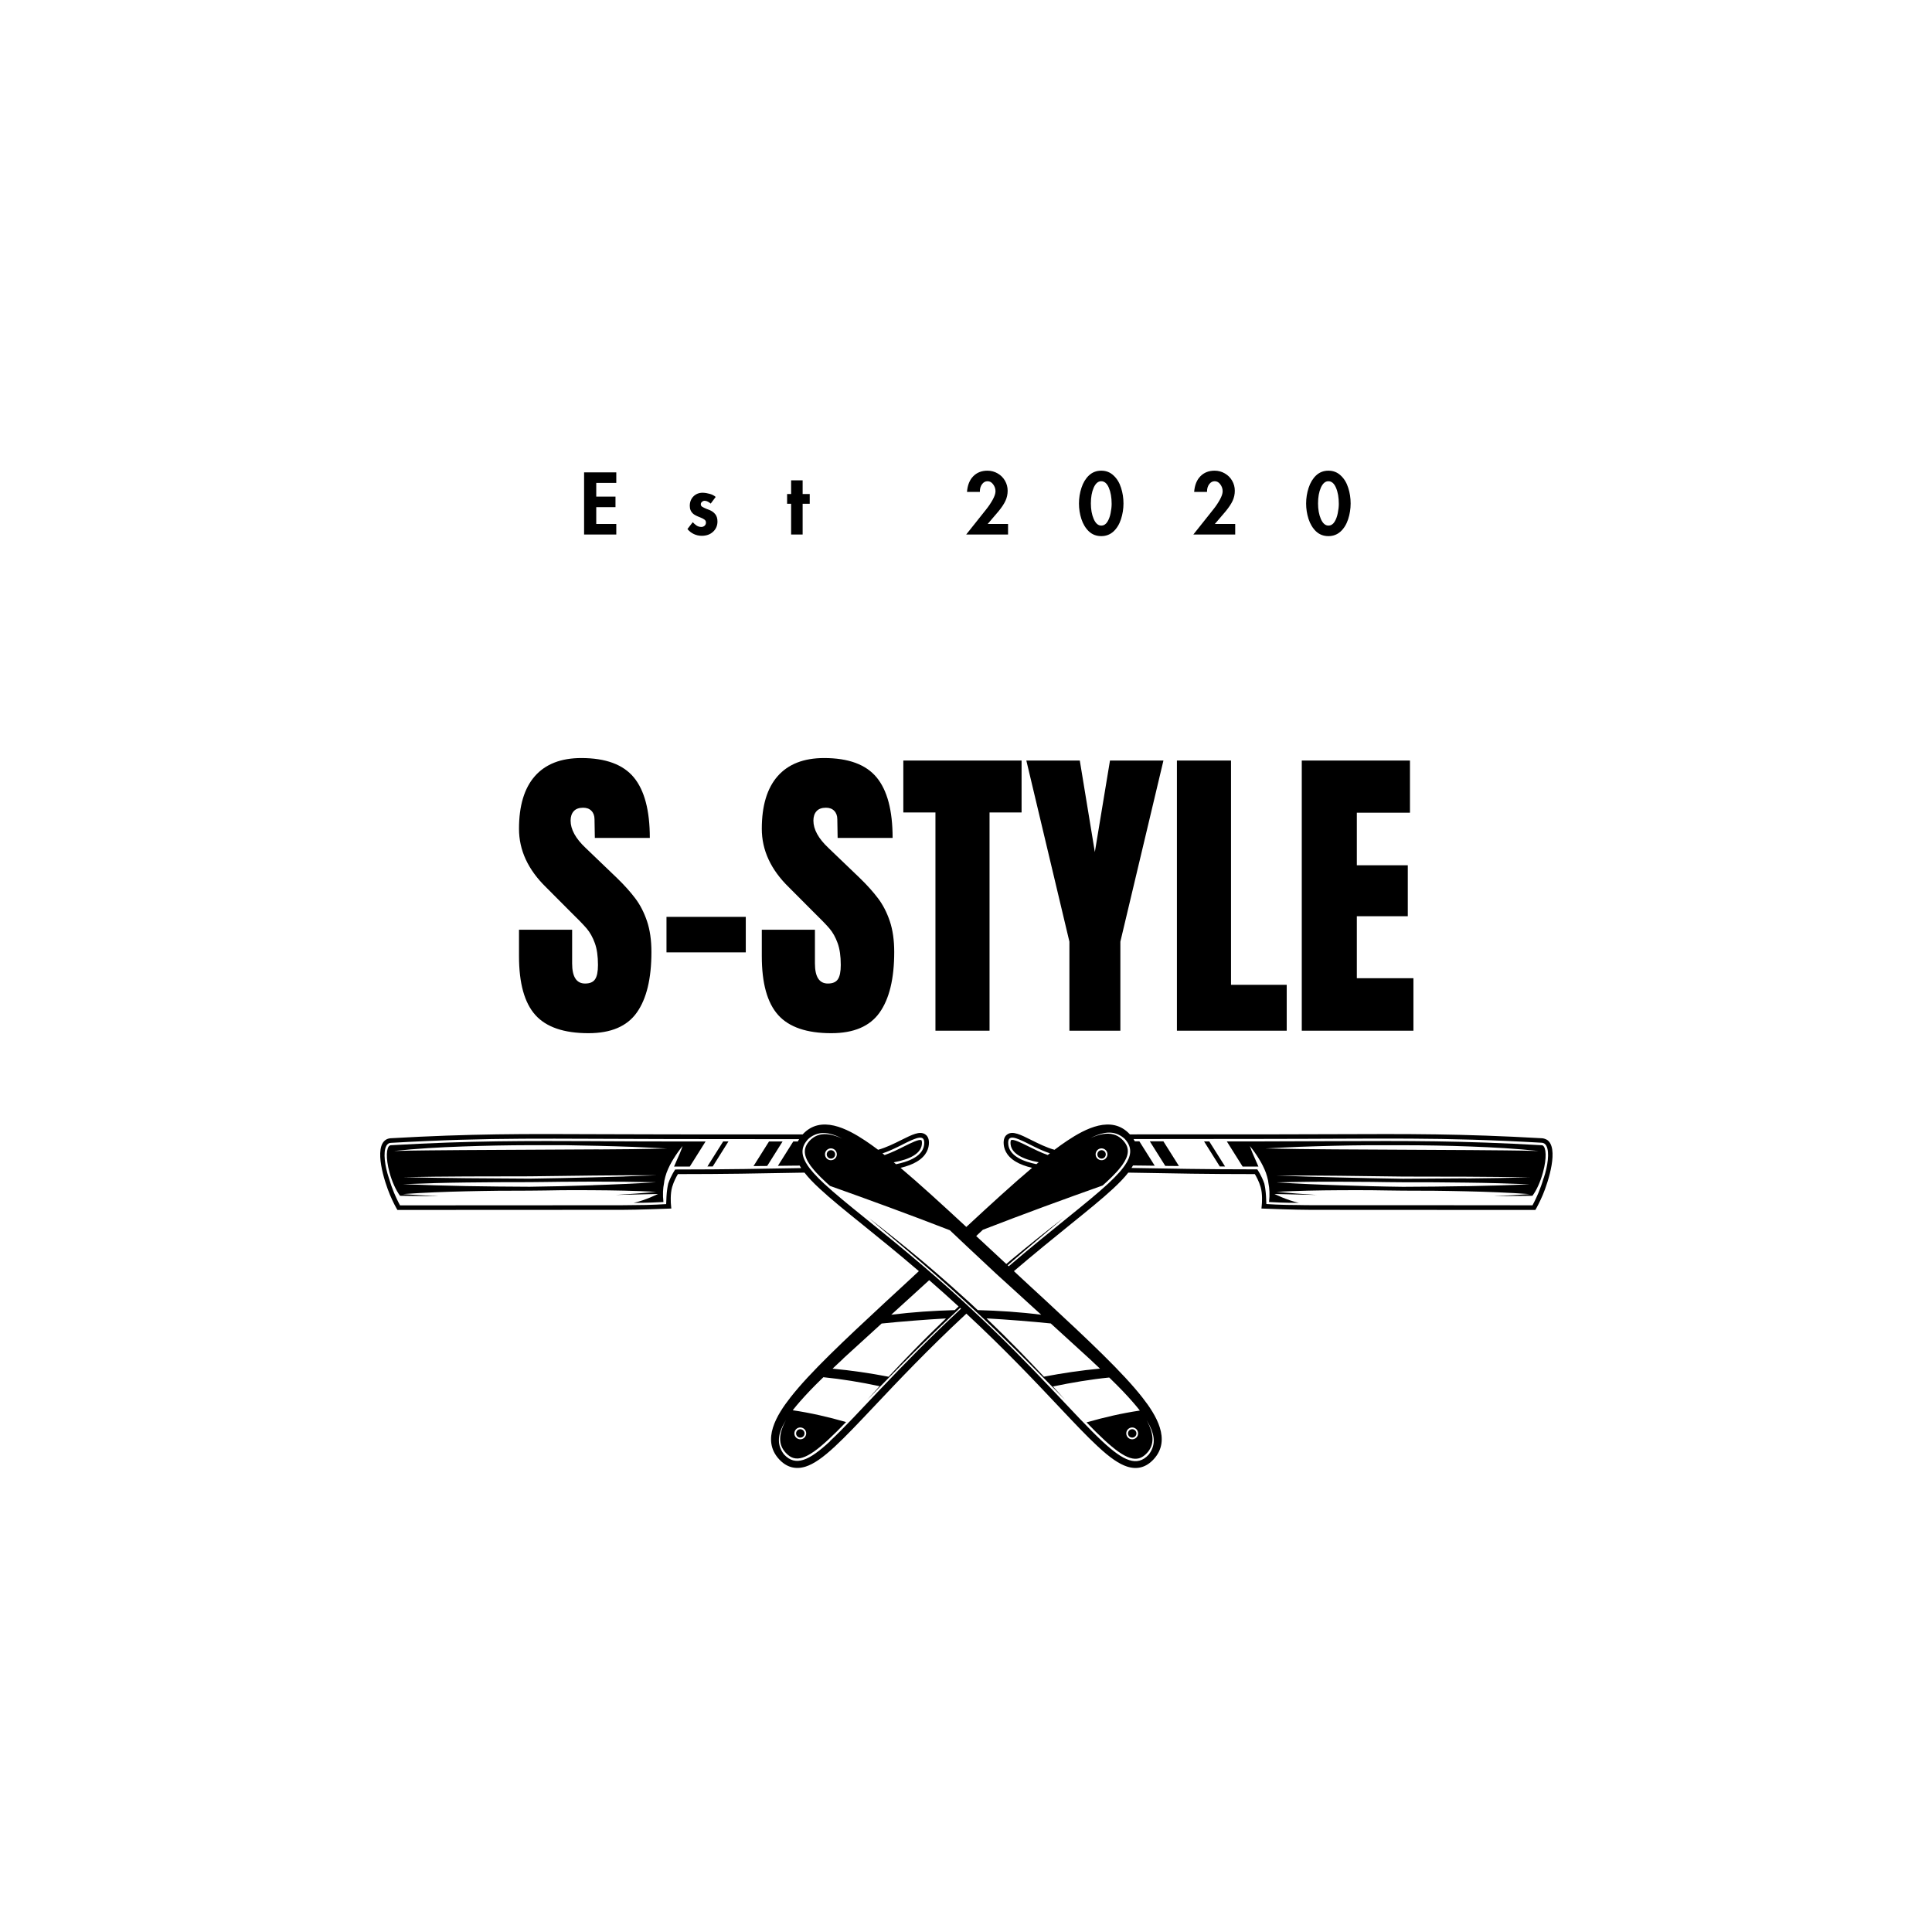 <svg xmlns="http://www.w3.org/2000/svg" xmlns:xlink="http://www.w3.org/1999/xlink" width="500" zoomAndPan="magnify" viewBox="0 0 375 375" height="500" preserveAspectRatio="xMidYMid meet" version="1.0"><defs><g/></defs><rect x="-37.5" width="450" fill="#ffffff" y="-37.5" height="450" fill-opacity="1"/><rect x="-37.5" width="450" fill="#ffffff" y="-37.5" height="450" fill-opacity="1"/><path fill="#000000" d="M 300.168 221.195 C 299.906 221.043 299.613 220.961 299.309 220.934 C 283.621 220.043 273.633 220.09 258.512 220.148 C 254.492 220.16 249.949 220.184 244.848 220.184 L 220.785 220.184 C 220.785 220.184 219.328 220.195 219.328 220.195 C 219.316 220.184 219.305 220.16 219.277 220.148 C 215.77 216.371 210.668 219.066 207.137 221.418 C 206.359 221.938 205.535 222.523 204.676 223.172 C 203.145 222.758 201.555 221.961 200.199 221.289 C 198.043 220.207 196.609 219.5 195.57 220.148 C 195.219 220.359 194.805 220.816 194.805 221.781 C 194.805 222.828 195.219 224.324 197.16 225.477 C 197.984 225.973 199.047 226.371 200.328 226.676 C 196.609 229.809 192.344 233.715 187.562 238.148 C 182.781 233.715 178.516 229.82 174.797 226.676 C 176.078 226.371 177.141 225.973 177.953 225.477 C 179.895 224.324 180.309 222.828 180.309 221.781 C 180.309 220.816 179.883 220.359 179.543 220.148 C 178.492 219.5 177.07 220.219 174.914 221.289 C 173.559 221.973 171.957 222.758 170.438 223.172 C 169.578 222.523 168.754 221.938 167.977 221.418 C 164.441 219.066 159.344 216.371 155.832 220.148 C 155.82 220.16 155.809 220.184 155.785 220.195 L 154.328 220.195 C 154.328 220.195 130.266 220.184 130.266 220.184 C 125.176 220.184 120.617 220.16 116.602 220.148 C 101.48 220.078 91.492 220.043 75.805 220.934 C 75.488 220.961 75.207 221.043 74.945 221.195 C 72.449 222.676 74.641 229.43 75.688 231.914 C 76.324 233.418 76.855 234.359 76.879 234.395 L 77.137 234.855 L 77.668 234.855 C 77.996 234.855 110.984 234.82 120.645 234.832 C 123.738 234.832 129.301 234.609 129.359 234.609 L 130.301 234.574 L 130.219 233.645 C 130.219 233.645 130.066 231.75 130.465 230.395 C 130.793 229.289 131.289 228.371 131.582 227.891 C 140.547 227.891 147.707 227.762 154.043 227.641 C 154.762 227.629 155.457 227.617 156.152 227.605 C 156.871 228.535 157.848 229.57 159.133 230.75 C 161.262 232.727 164.02 234.961 167.527 237.785 C 170.695 240.336 174.312 243.27 178.352 246.727 C 177.398 247.609 176.457 248.48 175.551 249.328 C 174.324 250.457 173.148 251.551 171.992 252.609 C 163.773 260.234 157.176 266.434 153.418 271.246 C 150.805 274.59 147.73 279.473 151.23 283.25 C 152.676 284.812 154.422 285.285 156.387 284.66 C 157.941 284.156 159.684 282.965 162.039 280.777 C 164.172 278.801 166.609 276.223 169.695 272.953 C 174.324 268.047 180.059 261.965 187.574 254.977 C 195.09 261.965 200.824 268.047 205.453 272.953 C 208.539 276.223 210.977 278.812 213.109 280.777 C 215.465 282.965 217.207 284.156 218.762 284.66 C 220.727 285.297 222.461 284.824 223.918 283.25 C 227.418 279.473 224.355 274.59 221.73 271.246 C 217.973 266.445 211.375 260.234 203.156 252.609 C 202.012 251.551 200.824 250.457 199.598 249.328 C 198.68 248.48 197.75 247.621 196.797 246.727 C 200.836 243.281 204.453 240.352 207.621 237.785 C 211.117 234.961 213.887 232.727 216.016 230.75 C 217.301 229.559 218.277 228.535 218.996 227.605 C 219.68 227.617 220.387 227.629 221.105 227.641 C 227.441 227.762 234.602 227.891 243.562 227.891 C 243.859 228.383 244.367 229.301 244.684 230.395 C 245.094 231.75 244.93 233.633 244.93 233.645 L 244.848 234.574 L 245.789 234.609 C 245.789 234.609 251.41 234.832 254.504 234.832 C 264.164 234.832 297.152 234.855 297.48 234.855 L 298.012 234.855 L 298.27 234.395 C 298.27 234.395 298.824 233.406 299.461 231.914 C 300.508 229.43 302.699 222.676 300.203 221.195 Z M 199.516 225.547 C 198.773 225.312 198.137 225.043 197.609 224.723 C 196.348 223.973 195.688 223.008 195.688 221.793 C 195.688 221.594 195.711 221.43 195.758 221.289 C 195.805 221.16 195.867 221.055 195.961 220.973 C 196.312 220.664 196.984 220.816 197.855 221.184 C 198.078 221.277 198.305 221.383 198.551 221.488 C 198.668 221.547 198.797 221.605 198.926 221.664 C 199.188 221.781 199.445 221.926 199.715 222.055 C 199.859 222.125 199.988 222.195 200.129 222.266 C 200.695 222.547 201.281 222.84 201.895 223.113 C 202.047 223.184 202.203 223.242 202.355 223.312 C 202.824 223.512 203.309 223.699 203.793 223.855 C 203.652 223.961 203.508 224.078 203.367 224.184 C 202.035 223.723 200.73 223.066 199.586 222.5 C 198.293 221.852 196.668 221.043 196.266 221.301 C 196.184 221.348 196.137 221.535 196.137 221.793 C 196.137 222.828 196.691 223.664 197.832 224.336 C 198.75 224.879 200.012 225.301 201.613 225.594 C 201.473 225.711 201.32 225.844 201.164 225.961 C 200.566 225.844 200.012 225.699 199.504 225.535 Z M 172.734 223.312 C 172.887 223.242 173.039 223.184 173.195 223.113 C 173.805 222.84 174.395 222.547 174.961 222.266 C 175.102 222.195 175.242 222.125 175.371 222.055 C 175.645 221.926 175.914 221.781 176.16 221.664 C 176.293 221.605 176.41 221.547 176.539 221.488 C 176.785 221.371 177.008 221.266 177.234 221.184 C 178.117 220.816 178.777 220.676 179.129 220.973 C 179.211 221.043 179.281 221.148 179.328 221.289 C 179.379 221.43 179.402 221.594 179.402 221.793 C 179.402 223.008 178.754 223.984 177.492 224.723 C 176.961 225.043 176.328 225.312 175.586 225.547 C 175.078 225.711 174.523 225.844 173.926 225.973 C 173.77 225.844 173.629 225.723 173.477 225.605 C 175.078 225.312 176.34 224.891 177.258 224.348 C 178.398 223.676 178.953 222.84 178.953 221.805 C 178.953 221.547 178.906 221.359 178.824 221.312 C 178.41 221.055 176.797 221.863 175.492 222.512 C 174.348 223.09 173.039 223.734 171.711 224.195 C 171.57 224.09 171.426 223.973 171.285 223.867 C 171.77 223.711 172.25 223.523 172.723 223.324 Z M 131.066 226.984 C 131.066 226.984 130.254 228.125 129.699 229.738 C 129.629 230.066 129.559 230.406 129.512 230.75 C 129.371 231.715 129.336 232.703 129.301 233.715 C 129.301 233.715 126.508 233.914 122.797 233.914 C 122.02 233.926 121.266 233.938 120.617 233.938 C 110.855 233.938 77.645 233.961 77.645 233.961 C 77.645 233.961 77.125 233.031 76.5 231.559 C 76.137 230.691 75.781 229.691 75.488 228.688 C 74.676 226.277 74.355 223.688 74.945 222.5 C 74.969 222.441 75.004 222.383 75.039 222.324 C 75.039 222.312 75.062 222.301 75.062 222.289 C 75.098 222.23 75.145 222.172 75.207 222.125 C 75.207 222.125 75.207 222.125 75.219 222.102 C 75.277 222.043 75.336 221.996 75.395 221.961 C 75.523 221.875 75.676 221.828 75.852 221.828 C 95.699 220.699 106.074 221.066 130.266 221.09 C 140.676 221.09 149.934 221.102 155.105 221.113 C 155.008 221.266 154.926 221.406 154.855 221.559 L 153.973 221.559 C 153.973 221.559 150.992 226.289 150.992 226.289 C 151.961 226.289 152.902 226.266 153.832 226.254 C 154.305 226.254 154.762 226.254 155.211 226.242 C 155.305 226.406 155.398 226.559 155.504 226.723 C 148.898 226.844 140.996 226.996 131.078 226.996 Z M 180.355 248.48 C 182.18 250.07 184.09 251.762 186.066 253.586 C 185.82 253.82 185.559 254.059 185.312 254.293 C 181.238 254.398 177.07 254.68 172.992 255.188 Z M 163.676 263.684 L 171.121 256.895 C 175.195 256.48 179.426 256.152 183.617 255.906 C 181.461 257.965 179.328 260.059 177.258 262.199 C 175.75 263.754 174.242 265.316 172.77 266.906 C 172.676 267.012 172.57 267.117 172.477 267.223 C 168.871 266.527 165.195 265.988 161.594 265.66 C 162.289 265 162.984 264.34 163.688 263.695 Z M 161.098 279.766 C 157.012 283.543 154.41 284.707 152.184 282.309 C 151.559 281.52 151.184 280.566 151.184 279.613 C 151.172 278.648 151.465 277.719 151.887 276.848 C 152.102 276.426 152.336 276 152.582 275.59 C 151.051 278.379 151.051 280.414 152.512 281.988 C 153.488 283.047 154.504 283.332 155.809 282.906 C 157.082 282.496 158.672 281.391 160.793 279.414 C 161.84 278.449 162.973 277.32 164.219 276.023 C 160.805 275.035 157.305 274.234 153.867 273.73 C 154.305 273.164 154.773 272.613 155.246 272.07 C 156.539 270.59 157.918 269.164 159.344 267.777 C 159.496 267.625 159.66 267.469 159.816 267.316 C 163.371 267.672 167.082 268.281 170.73 269.059 C 169.93 269.93 169.141 270.801 168.352 271.672 C 171.391 268.578 174.406 265.469 177.48 262.422 C 180.402 259.527 183.359 256.656 186.371 253.855 C 186.434 253.902 186.48 253.965 186.539 254.012 C 174.066 265.613 166.352 274.859 161.074 279.742 Z M 154.551 277.379 C 155.008 276.941 155.738 276.977 156.176 277.438 C 156.609 277.895 156.574 278.625 156.117 279.059 C 155.656 279.496 154.926 279.461 154.492 279 C 154.055 278.543 154.09 277.812 154.551 277.379 Z M 203.969 256.895 L 211.41 263.684 C 212.117 264.328 212.812 264.988 213.508 265.648 C 209.902 265.977 206.219 266.527 202.625 267.211 C 202.531 267.105 202.426 267 202.332 266.895 C 200.848 265.316 199.352 263.742 197.844 262.188 C 195.758 260.047 193.641 257.965 191.484 255.895 C 195.676 256.141 199.906 256.469 203.98 256.883 Z M 202.098 255.188 C 198.008 254.668 193.852 254.398 189.777 254.293 C 189.527 254.059 189.281 253.82 189.023 253.586 C 188.859 253.434 188.691 253.281 188.527 253.117 C 188.363 252.961 188.199 252.809 188.035 252.668 C 187.973 252.621 187.914 252.562 187.867 252.516 C 187.762 252.422 187.656 252.316 187.539 252.223 C 185.656 250.504 183.746 248.809 181.816 247.137 C 181.133 246.551 180.449 245.961 179.766 245.387 C 179.438 245.102 179.094 244.82 178.766 244.539 C 177.094 243.148 175.418 241.773 173.734 240.422 C 172.039 239.078 170.344 237.727 168.625 236.406 C 171.934 239.207 175.266 241.973 178.551 244.809 C 178.871 245.09 179.188 245.363 179.52 245.645 C 180.203 246.234 180.871 246.82 181.555 247.422 C 183.477 249.105 185.371 250.809 187.246 252.539 C 187.352 252.633 187.457 252.738 187.574 252.844 C 187.633 252.891 187.68 252.949 187.738 253 C 187.914 253.164 188.082 253.316 188.258 253.48 C 188.41 253.621 188.574 253.773 188.727 253.914 C 191.754 256.715 194.699 259.574 197.633 262.48 C 200.707 265.527 203.723 268.648 206.758 271.73 C 205.969 270.859 205.168 269.977 204.379 269.117 C 208.031 268.352 211.742 267.73 215.297 267.375 C 215.453 267.531 215.617 267.684 215.77 267.836 C 217.195 269.223 218.574 270.637 219.867 272.129 C 220.34 272.672 220.809 273.223 221.246 273.789 C 217.809 274.293 214.309 275.105 210.895 276.082 C 212.141 277.379 213.273 278.508 214.32 279.473 C 216.453 281.449 218.031 282.555 219.316 282.965 C 220.609 283.379 221.633 283.098 222.613 282.047 C 224.074 280.473 224.074 278.426 222.543 275.648 C 222.789 276.059 223.023 276.473 223.238 276.906 C 223.648 277.777 223.953 278.707 223.941 279.672 C 223.941 280.625 223.566 281.59 222.941 282.367 C 220.715 284.754 218.102 283.602 214.027 279.824 C 208.762 274.941 201.035 265.695 188.562 254.094 C 188.41 253.953 188.258 253.809 188.105 253.668 C 187.926 253.504 187.75 253.34 187.574 253.176 C 187.516 253.129 187.469 253.07 187.41 253.023 C 187.305 252.914 187.184 252.82 187.078 252.715 C 185.113 250.902 183.203 249.211 181.379 247.621 C 180.684 247.02 180 246.434 179.328 245.855 C 170.781 238.539 164.066 233.562 160.039 229.82 C 159.191 229.043 158.473 228.312 157.871 227.629 C 157.602 227.324 157.363 227.031 157.141 226.746 C 157.023 226.582 156.906 226.43 156.801 226.277 C 155.586 224.5 155.41 223.031 156.434 221.617 C 156.539 221.465 156.672 221.324 156.801 221.172 C 156.801 221.172 156.824 221.148 156.824 221.137 C 157.211 220.77 157.648 220.477 158.117 220.277 C 158.543 220.09 158.988 219.973 159.438 219.934 C 160.391 219.852 161.348 220.078 162.242 220.43 C 162.664 220.594 163.078 220.793 163.488 220.996 C 161.699 220.195 160.227 219.945 159.027 220.266 C 158.426 220.43 157.895 220.723 157.41 221.16 C 157.316 221.242 157.223 221.336 157.141 221.43 C 157.082 221.488 157.035 221.547 156.988 221.605 C 155.883 222.926 155.941 224.336 157.328 226.266 C 157.438 226.418 157.566 226.57 157.695 226.734 C 157.918 227.02 158.176 227.312 158.449 227.617 C 158.977 228.195 159.602 228.82 160.332 229.488 C 160.582 229.715 160.84 229.949 161.098 230.184 C 168.496 232.809 176.562 235.762 184.359 238.785 C 184.781 239.184 185.219 239.598 185.645 239.996 C 186.289 240.609 186.926 241.207 187.574 241.82 C 189.469 243.609 191.379 245.398 193.297 247.176 C 193.391 247.27 193.488 247.352 193.594 247.445 C 193.641 247.492 193.699 247.539 193.746 247.586 L 193.781 247.621 L 194.781 248.527 L 202.145 255.234 Z M 220.598 279 C 220.164 279.461 219.445 279.496 218.973 279.059 C 218.512 278.625 218.477 277.906 218.914 277.438 C 219.352 276.977 220.066 276.941 220.539 277.379 C 221 277.812 221.035 278.531 220.598 279 Z M 162.121 224.832 C 161.688 225.289 160.969 225.324 160.496 224.891 C 160.039 224.453 160.004 223.734 160.438 223.266 C 160.875 222.805 161.594 222.77 162.062 223.207 C 162.523 223.641 162.559 224.359 162.121 224.832 Z M 218.324 226.207 C 218.219 226.359 218.102 226.523 217.984 226.676 C 217.773 226.961 217.523 227.254 217.254 227.559 C 216.652 228.242 215.922 228.973 215.086 229.75 C 211.047 233.488 204.344 238.469 195.793 245.785 C 195.723 245.727 195.664 245.668 195.594 245.598 C 195.914 245.316 196.23 245.043 196.547 244.762 C 199.824 241.926 203.156 239.16 206.477 236.359 C 204.758 237.68 203.062 239.031 201.367 240.375 C 199.68 241.727 197.996 243.102 196.324 244.492 C 195.996 244.773 195.652 245.055 195.324 245.34 C 194.004 244.113 192.734 242.938 191.496 241.785 C 190.812 241.148 190.141 240.527 189.48 239.914 C 189.906 239.516 190.344 239.102 190.766 238.703 C 198.551 235.68 206.629 232.727 214.027 230.102 C 214.285 229.867 214.543 229.629 214.793 229.406 C 215.523 228.738 216.145 228.113 216.676 227.535 C 216.961 227.23 217.207 226.938 217.43 226.652 C 217.559 226.488 217.676 226.336 217.797 226.184 C 219.184 224.254 219.254 222.84 218.137 221.523 C 218.09 221.465 218.031 221.406 217.984 221.348 C 217.891 221.254 217.809 221.16 217.711 221.078 C 217.23 220.641 216.699 220.336 216.098 220.184 C 214.898 219.863 213.438 220.102 211.648 220.91 C 212.059 220.699 212.473 220.512 212.895 220.348 C 213.789 219.996 214.746 219.77 215.699 219.852 C 216.145 219.887 216.594 220.008 217.02 220.195 C 217.488 220.406 217.926 220.699 218.312 221.055 C 218.312 221.055 218.336 221.078 218.336 221.09 C 218.477 221.242 218.598 221.383 218.703 221.535 C 219.727 222.949 219.551 224.43 218.336 226.195 Z M 213.023 223.207 C 213.484 222.77 214.215 222.805 214.652 223.266 C 215.086 223.723 215.051 224.453 214.59 224.891 C 214.133 225.324 213.402 225.289 212.965 224.832 C 212.531 224.371 212.566 223.641 213.023 223.207 Z M 299.613 228.676 C 299.32 229.691 298.965 230.68 298.602 231.547 C 297.977 233.02 297.457 233.949 297.457 233.949 C 297.457 233.949 264.246 233.914 254.48 233.926 C 253.836 233.926 253.094 233.926 252.305 233.902 C 248.594 233.902 245.801 233.703 245.801 233.703 C 245.766 232.68 245.73 231.691 245.59 230.738 C 245.543 230.395 245.473 230.055 245.402 229.727 C 244.848 228.113 244.035 226.973 244.035 226.973 C 234.117 226.973 226.215 226.82 219.621 226.699 C 219.727 226.535 219.82 226.371 219.914 226.219 C 220.375 226.219 220.82 226.219 221.293 226.23 C 222.223 226.23 223.164 226.254 224.133 226.266 L 221.152 221.535 L 220.27 221.535 C 220.199 221.383 220.117 221.242 220.02 221.09 C 225.191 221.09 234.438 221.09 244.848 221.066 C 269.039 221.055 279.414 220.676 299.262 221.805 C 299.438 221.805 299.578 221.863 299.719 221.938 C 299.789 221.973 299.848 222.02 299.906 222.078 C 299.906 222.078 299.906 222.09 299.918 222.102 C 299.965 222.148 300.016 222.207 300.062 222.266 C 300.062 222.277 300.074 222.289 300.086 222.301 C 300.121 222.359 300.145 222.406 300.18 222.477 C 300.77 223.664 300.449 226.254 299.637 228.664 Z M 299.613 228.676 " fill-opacity="1" fill-rule="nonzero"/><path fill="#000000" d="M 233.707 221.547 L 236.758 226.406 C 237.098 226.406 237.441 226.406 237.781 226.406 L 234.719 221.547 L 233.695 221.547 Z M 233.707 221.547 " fill-opacity="1" fill-rule="nonzero"/><path fill="#000000" d="M 299.484 222.359 C 299.414 222.312 299.332 222.289 299.238 222.289 C 283.586 221.395 273.621 221.441 258.523 221.5 C 254.504 221.512 249.949 221.535 244.848 221.547 L 238.125 221.547 C 238.125 221.547 241.195 226.43 241.195 226.43 C 242.199 226.43 243.223 226.43 244.258 226.43 C 244.082 226.031 243.918 225.641 243.742 225.242 C 243.328 224.336 242.93 223.418 242.598 222.441 C 243.246 223.23 243.824 224.055 244.352 224.914 C 244.883 225.77 245.355 226.676 245.719 227.652 C 245.883 228.137 246.027 228.641 246.133 229.148 C 246.156 229.312 246.18 229.488 246.203 229.652 C 246.402 230.629 246.484 231.844 246.32 233.312 C 247.25 233.371 249.43 233.477 252.102 233.477 C 249.676 232.914 247.379 231.75 247.379 231.75 C 247.379 231.75 250.441 231.832 255.59 231.938 C 252.973 231.773 250.359 231.582 247.758 231.336 C 251.867 231.113 255.965 231.043 260.055 231.02 C 262.102 230.996 264.152 231.02 266.188 231.02 C 268.238 231.031 270.277 231.102 272.324 231.102 L 278.461 231.125 C 280.512 231.16 282.559 231.172 284.598 231.23 C 288.695 231.324 292.781 231.477 296.883 231.773 C 294.562 231.949 292.23 232.078 289.898 232.184 C 292.406 232.172 294.926 232.137 297.445 232.102 C 298.234 231.043 298.977 229.441 299.484 227.582 C 300.285 224.676 300.074 222.723 299.473 222.359 Z M 284.609 230.23 C 280.512 230.312 276.41 230.336 272.312 230.359 C 268.215 230.312 264.117 230.195 260.027 230.066 C 255.93 229.938 251.844 229.75 247.758 229.5 C 251.855 229.395 255.953 229.348 260.055 229.371 C 262.102 229.371 264.152 229.395 266.188 229.406 C 268.238 229.43 270.289 229.477 272.324 229.477 C 276.422 229.477 280.512 229.477 284.609 229.547 C 288.707 229.594 292.793 229.703 296.895 229.867 C 292.805 230.055 288.707 230.172 284.609 230.242 Z M 284.609 228.715 L 272.324 228.797 C 268.227 228.738 264.141 228.641 260.043 228.547 L 253.906 228.383 L 247.77 228.172 L 253.918 228.172 C 253.918 228.172 260.055 228.219 260.055 228.219 L 272.336 228.371 L 284.621 228.395 C 288.719 228.418 292.805 228.453 296.906 228.535 C 292.805 228.641 288.719 228.688 284.621 228.738 Z M 285.41 223.23 L 272.16 223.16 L 258.898 223.09 C 254.48 223.066 250.055 223.008 245.637 222.914 C 247.852 222.781 250.055 222.699 252.27 222.594 C 254.48 222.512 256.684 222.453 258.898 222.395 C 261.113 222.336 263.316 222.312 265.531 222.289 L 272.16 222.289 C 276.578 222.289 281.004 222.371 285.422 222.535 C 289.84 222.699 294.266 222.938 298.66 223.406 C 294.242 223.277 289.816 223.277 285.398 223.23 Z M 285.41 223.23 " fill-opacity="1" fill-rule="nonzero"/><path fill="#000000" d="M 223.188 221.547 L 226.18 226.301 C 227.051 226.301 227.938 226.324 228.832 226.324 L 225.816 221.535 L 223.176 221.535 Z M 223.188 221.547 " fill-opacity="1" fill-rule="nonzero"/><path fill="#000000" d="M 214.367 224.664 C 214.699 224.359 214.723 223.84 214.414 223.512 C 214.109 223.184 213.59 223.16 213.262 223.465 C 212.93 223.77 212.906 224.289 213.215 224.617 C 213.52 224.949 214.039 224.973 214.367 224.664 Z M 214.367 224.664 " fill-opacity="1" fill-rule="nonzero"/><path fill="#000000" d="M 155.895 278.824 C 156.223 278.52 156.246 278 155.941 277.672 C 155.633 277.344 155.117 277.32 154.785 277.625 C 154.457 277.93 154.434 278.449 154.738 278.777 C 155.043 279.105 155.562 279.129 155.895 278.824 Z M 155.895 278.824 " fill-opacity="1" fill-rule="nonzero"/><path fill="#000000" d="M 137.32 226.406 C 137.66 226.406 138.004 226.406 138.344 226.406 L 141.395 221.547 L 140.371 221.547 C 140.371 221.547 137.309 226.406 137.309 226.406 Z M 137.32 226.406 " fill-opacity="1" fill-rule="nonzero"/><path fill="#000000" d="M 116.59 221.5 C 101.492 221.441 91.516 221.395 75.875 222.289 C 75.781 222.289 75.699 222.324 75.629 222.359 C 75.016 222.723 74.816 224.664 75.605 227.582 C 76.113 229.441 76.867 231.043 77.645 232.102 C 80.164 232.148 82.684 232.172 85.191 232.184 C 82.859 232.078 80.539 231.949 78.207 231.773 C 82.309 231.477 86.406 231.324 90.492 231.23 C 92.543 231.172 94.578 231.16 96.629 231.125 L 102.766 231.102 C 104.812 231.102 106.852 231.043 108.902 231.02 C 110.949 231.02 113 230.984 115.035 231.02 C 119.137 231.043 123.234 231.113 127.332 231.336 C 124.73 231.594 122.113 231.785 119.5 231.938 C 124.637 231.832 127.711 231.75 127.711 231.75 C 127.711 231.75 125.414 232.926 122.988 233.477 C 125.66 233.477 127.852 233.359 128.77 233.312 C 128.605 231.844 128.688 230.629 128.887 229.652 C 128.91 229.488 128.934 229.312 128.957 229.148 C 129.062 228.641 129.203 228.137 129.371 227.652 C 129.734 226.676 130.195 225.77 130.734 224.914 C 131.266 224.055 131.844 223.23 132.492 222.441 C 132.172 223.406 131.762 224.336 131.348 225.242 C 131.172 225.641 130.996 226.031 130.832 226.43 C 131.867 226.43 132.891 226.43 133.891 226.43 L 136.953 221.559 L 130.23 221.559 C 125.129 221.559 120.582 221.535 116.555 221.512 Z M 115.082 230.055 C 110.984 230.195 106.898 230.301 102.801 230.348 C 98.703 230.324 94.602 230.301 90.504 230.219 C 86.406 230.148 82.309 230.02 78.219 229.844 C 82.32 229.68 86.418 229.57 90.504 229.523 C 94.602 229.465 98.688 229.453 102.789 229.453 C 104.836 229.453 106.887 229.395 108.926 229.383 C 110.973 229.383 113.023 229.348 115.07 229.348 C 119.172 229.336 123.258 229.383 127.355 229.477 C 123.27 229.727 119.172 229.914 115.082 230.043 Z M 121.219 228.359 L 115.082 228.523 C 110.984 228.629 106.898 228.715 102.801 228.773 L 90.516 228.688 C 86.418 228.641 82.332 228.594 78.23 228.488 C 82.332 228.406 86.418 228.371 90.516 228.348 L 102.801 228.324 L 115.082 228.172 L 121.219 228.125 L 127.367 228.125 C 127.367 228.125 121.23 228.348 121.23 228.348 Z M 116.215 223.09 L 102.953 223.16 L 89.703 223.23 C 85.285 223.277 80.871 223.277 76.441 223.406 C 80.848 222.938 85.262 222.688 89.68 222.535 C 94.098 222.371 98.523 222.289 102.941 222.277 L 109.57 222.277 C 111.785 222.324 113.988 222.348 116.203 222.406 C 118.418 222.465 120.617 222.523 122.832 222.605 C 125.047 222.711 127.25 222.793 129.465 222.926 C 125.035 223.031 120.617 223.09 116.203 223.102 Z M 116.215 223.09 " fill-opacity="1" fill-rule="nonzero"/><path fill="#000000" d="M 149.273 221.547 L 146.258 226.336 C 147.164 226.336 148.051 226.324 148.91 226.312 L 151.898 221.559 L 149.262 221.559 Z M 149.273 221.547 " fill-opacity="1" fill-rule="nonzero"/><path fill="#000000" d="M 160.734 224.664 C 161.062 224.973 161.582 224.949 161.887 224.617 C 162.195 224.289 162.172 223.77 161.84 223.465 C 161.512 223.16 160.992 223.184 160.688 223.512 C 160.379 223.84 160.402 224.359 160.734 224.664 Z M 160.734 224.664 " fill-opacity="1" fill-rule="nonzero"/><path fill="#000000" d="M 219.207 278.824 C 219.539 279.129 220.055 279.105 220.363 278.777 C 220.668 278.449 220.645 277.93 220.316 277.625 C 219.984 277.32 219.469 277.344 219.16 277.672 C 218.855 278 218.879 278.52 219.207 278.824 Z M 219.207 278.824 " fill-opacity="1" fill-rule="nonzero"/><g fill="#000000" fill-opacity="1"><g transform="translate(99.457, 200.058)"><g><path d="M 14.766 0.484 C 10.004 0.484 6.566 -0.691 4.453 -3.047 C 2.336 -5.41 1.281 -9.219 1.281 -14.469 L 1.281 -19.594 L 11.594 -19.594 L 11.594 -13.062 C 11.594 -10.457 12.43 -9.156 14.109 -9.156 C 15.035 -9.156 15.68 -9.43 16.047 -9.984 C 16.422 -10.535 16.609 -11.461 16.609 -12.766 C 16.609 -14.473 16.406 -15.883 16 -17 C 15.594 -18.125 15.07 -19.062 14.438 -19.812 C 13.801 -20.562 12.672 -21.727 11.047 -23.312 L 6.531 -27.844 C 3.031 -31.258 1.281 -35.039 1.281 -39.188 C 1.281 -43.664 2.305 -47.07 4.359 -49.406 C 6.422 -51.75 9.426 -52.922 13.375 -52.922 C 18.094 -52.922 21.488 -51.672 23.562 -49.172 C 25.633 -46.672 26.672 -42.754 26.672 -37.422 L 16 -37.422 L 15.938 -41.031 C 15.938 -41.719 15.738 -42.266 15.344 -42.672 C 14.957 -43.078 14.422 -43.281 13.734 -43.281 C 12.922 -43.281 12.312 -43.055 11.906 -42.609 C 11.5 -42.16 11.297 -41.551 11.297 -40.781 C 11.297 -39.07 12.27 -37.301 14.219 -35.469 L 20.328 -29.609 C 21.754 -28.223 22.93 -26.91 23.859 -25.672 C 24.797 -24.43 25.551 -22.961 26.125 -21.266 C 26.695 -19.578 26.984 -17.578 26.984 -15.266 C 26.984 -10.098 26.035 -6.18 24.141 -3.516 C 22.254 -0.848 19.129 0.484 14.766 0.484 Z M 14.766 0.484 "/></g></g></g><g fill="#000000" fill-opacity="1"><g transform="translate(127.599, 200.058)"><g><path d="M 1.766 -15.203 L 1.766 -22.094 L 17.156 -22.094 L 17.156 -15.203 Z M 1.766 -15.203 "/></g></g></g><g fill="#000000" fill-opacity="1"><g transform="translate(146.584, 200.058)"><g><path d="M 14.766 0.484 C 10.004 0.484 6.566 -0.691 4.453 -3.047 C 2.336 -5.41 1.281 -9.219 1.281 -14.469 L 1.281 -19.594 L 11.594 -19.594 L 11.594 -13.062 C 11.594 -10.457 12.43 -9.156 14.109 -9.156 C 15.035 -9.156 15.68 -9.43 16.047 -9.984 C 16.422 -10.535 16.609 -11.461 16.609 -12.766 C 16.609 -14.473 16.406 -15.883 16 -17 C 15.594 -18.125 15.07 -19.062 14.438 -19.812 C 13.801 -20.562 12.672 -21.727 11.047 -23.312 L 6.531 -27.844 C 3.031 -31.258 1.281 -35.039 1.281 -39.188 C 1.281 -43.664 2.305 -47.07 4.359 -49.406 C 6.422 -51.75 9.426 -52.922 13.375 -52.922 C 18.094 -52.922 21.488 -51.672 23.562 -49.172 C 25.633 -46.672 26.672 -42.754 26.672 -37.422 L 16 -37.422 L 15.938 -41.031 C 15.938 -41.719 15.738 -42.266 15.344 -42.672 C 14.957 -43.078 14.422 -43.281 13.734 -43.281 C 12.922 -43.281 12.312 -43.055 11.906 -42.609 C 11.5 -42.16 11.297 -41.551 11.297 -40.781 C 11.297 -39.07 12.27 -37.301 14.219 -35.469 L 20.328 -29.609 C 21.754 -28.223 22.93 -26.91 23.859 -25.672 C 24.797 -24.43 25.551 -22.961 26.125 -21.266 C 26.695 -19.578 26.984 -17.578 26.984 -15.266 C 26.984 -10.098 26.035 -6.18 24.141 -3.516 C 22.254 -0.848 19.129 0.484 14.766 0.484 Z M 14.766 0.484 "/></g></g></g><g fill="#000000" fill-opacity="1"><g transform="translate(174.726, 200.058)"><g><path d="M 6.844 0 L 6.844 -42.359 L 0.609 -42.359 L 0.609 -52.438 L 23.562 -52.438 L 23.562 -42.359 L 17.344 -42.359 L 17.344 0 Z M 6.844 0 "/></g></g></g><g fill="#000000" fill-opacity="1"><g transform="translate(198.9, 200.058)"><g><path d="M 8.672 0 L 8.672 -17.281 L 0.312 -52.438 L 10.688 -52.438 L 13.609 -34.672 L 16.547 -52.438 L 26.922 -52.438 L 18.562 -17.281 L 18.562 0 Z M 8.672 0 "/></g></g></g><g fill="#000000" fill-opacity="1"><g transform="translate(226.126, 200.058)"><g><path d="M 2.312 0 L 2.312 -52.438 L 12.812 -52.438 L 12.812 -8.906 L 23.625 -8.906 L 23.625 0 Z M 2.312 0 "/></g></g></g><g fill="#000000" fill-opacity="1"><g transform="translate(250.361, 200.058)"><g><path d="M 2.312 0 L 2.312 -52.438 L 23.312 -52.438 L 23.312 -42.312 L 13 -42.312 L 13 -32.109 L 22.891 -32.109 L 22.891 -22.219 L 13 -22.219 L 13 -10.188 L 23.984 -10.188 L 23.984 0 Z M 2.312 0 "/></g></g></g><g fill="#000000" fill-opacity="1"><g transform="translate(112.513, 103.749)"><g><path d="M 7.109 -12.062 L 7.109 -10.016 L 3.219 -10.016 L 3.219 -7.359 L 6.953 -7.359 L 6.953 -5.312 L 3.219 -5.312 L 3.219 -2.047 L 7.109 -2.047 L 7.109 0 L 0.859 0 L 0.859 -12.062 Z M 7.109 -12.062 "/></g></g></g><g fill="#000000" fill-opacity="1"><g transform="translate(133.119, 103.749)"><g><path d="M 4.828 -6 C 4.672 -6.145 4.488 -6.27 4.281 -6.375 C 4.082 -6.488 3.867 -6.547 3.641 -6.547 C 3.461 -6.547 3.297 -6.477 3.141 -6.344 C 2.984 -6.219 2.906 -6.062 2.906 -5.875 C 2.906 -5.664 2.992 -5.504 3.172 -5.391 C 3.348 -5.273 3.625 -5.141 4 -4.984 L 4.531 -4.781 C 5.02 -4.594 5.41 -4.316 5.703 -3.953 C 5.992 -3.598 6.141 -3.125 6.141 -2.531 C 6.141 -1.719 5.852 -1.051 5.281 -0.531 C 4.719 -0.008 3.988 0.25 3.094 0.25 C 2.539 0.25 2.023 0.133 1.547 -0.094 C 1.066 -0.32 0.656 -0.645 0.312 -1.062 L 1.344 -2.391 C 1.57 -2.141 1.82 -1.922 2.094 -1.734 C 2.375 -1.555 2.68 -1.469 3.016 -1.469 C 3.254 -1.469 3.461 -1.547 3.641 -1.703 C 3.816 -1.859 3.906 -2.062 3.906 -2.312 C 3.906 -2.562 3.812 -2.754 3.625 -2.891 C 3.438 -3.035 3.156 -3.18 2.781 -3.328 C 2.102 -3.586 1.648 -3.82 1.422 -4.031 C 1.191 -4.238 1.023 -4.469 0.922 -4.719 C 0.816 -4.969 0.766 -5.25 0.766 -5.562 C 0.766 -6.301 1 -6.91 1.469 -7.391 C 1.945 -7.867 2.547 -8.109 3.266 -8.109 C 3.723 -8.098 4.18 -8.023 4.641 -7.891 C 5.098 -7.766 5.484 -7.566 5.797 -7.297 Z M 4.828 -6 "/></g></g></g><g fill="#000000" fill-opacity="1"><g transform="translate(152.478, 103.749)"><g><path d="M 3.312 -10.516 L 3.312 -7.859 L 4.688 -7.859 L 4.688 -5.969 L 3.312 -5.969 L 3.312 0 L 1.078 0 L 1.078 -5.969 L 0.297 -5.969 L 0.297 -7.859 L 1.078 -7.859 L 1.078 -10.516 Z M 3.312 -10.516 "/></g></g></g><g fill="#000000" fill-opacity="1"><g transform="translate(169.661, 103.749)"><g/></g></g><g fill="#000000" fill-opacity="1"><g transform="translate(187.084, 103.749)"><g><path d="M 6.734 -4.516 C 6.703 -4.473 6.457 -4.188 6 -3.656 C 5.551 -3.125 5.094 -2.586 4.625 -2.047 L 8.578 -2.047 L 8.578 0 L 0.453 0 L 4.344 -4.891 C 4.812 -5.473 5.227 -6.094 5.594 -6.75 C 5.957 -7.406 6.141 -7.953 6.141 -8.391 C 6.141 -8.891 5.988 -9.336 5.688 -9.734 C 5.395 -10.141 5.031 -10.344 4.594 -10.344 C 4.164 -10.344 3.812 -10.148 3.531 -9.766 C 3.25 -9.391 3.109 -8.926 3.109 -8.375 L 3.109 -8.266 L 0.609 -8.266 C 0.711 -9.578 1.117 -10.594 1.828 -11.312 C 2.535 -12.031 3.453 -12.391 4.578 -12.391 C 5.297 -12.391 5.957 -12.211 6.562 -11.859 C 7.176 -11.504 7.648 -11.031 7.984 -10.438 C 8.328 -9.844 8.5 -9.195 8.5 -8.5 C 8.5 -7.812 8.359 -7.16 8.078 -6.547 C 7.797 -5.941 7.348 -5.266 6.734 -4.516 Z M 6.734 -4.516 "/></g></g></g><g fill="#000000" fill-opacity="1"><g transform="translate(209.129, 103.749)"><g><path d="M 0.297 -6.016 C 0.297 -7.055 0.457 -8.07 0.781 -9.062 C 1.102 -10.051 1.586 -10.852 2.234 -11.469 C 2.891 -12.082 3.688 -12.391 4.625 -12.391 C 5.562 -12.391 6.359 -12.078 7.016 -11.453 C 7.68 -10.836 8.164 -10.039 8.469 -9.062 C 8.781 -8.094 8.938 -7.082 8.938 -6.031 C 8.938 -4.977 8.773 -3.957 8.453 -2.969 C 8.129 -1.977 7.641 -1.18 6.984 -0.578 C 6.328 0.016 5.539 0.312 4.625 0.312 C 3.676 0.312 2.875 0.004 2.219 -0.609 C 1.57 -1.234 1.086 -2.035 0.766 -3.016 C 0.453 -3.992 0.297 -4.992 0.297 -6.016 Z M 4.609 -10.344 C 4.016 -10.344 3.531 -9.926 3.156 -9.094 C 2.789 -8.258 2.609 -7.238 2.609 -6.031 C 2.609 -4.875 2.789 -3.867 3.156 -3.016 C 3.531 -2.16 4.02 -1.734 4.625 -1.734 C 5.102 -1.734 5.492 -1.969 5.797 -2.438 C 6.098 -2.914 6.312 -3.484 6.438 -4.141 C 6.57 -4.797 6.641 -5.395 6.641 -5.938 C 6.641 -7.195 6.457 -8.242 6.094 -9.078 C 5.738 -9.922 5.242 -10.344 4.609 -10.344 Z M 4.609 -10.344 "/></g></g></g><g fill="#000000" fill-opacity="1"><g transform="translate(231.175, 103.749)"><g><path d="M 6.734 -4.516 C 6.703 -4.473 6.457 -4.188 6 -3.656 C 5.551 -3.125 5.094 -2.586 4.625 -2.047 L 8.578 -2.047 L 8.578 0 L 0.453 0 L 4.344 -4.891 C 4.812 -5.473 5.227 -6.094 5.594 -6.75 C 5.957 -7.406 6.141 -7.953 6.141 -8.391 C 6.141 -8.891 5.988 -9.336 5.688 -9.734 C 5.395 -10.141 5.031 -10.344 4.594 -10.344 C 4.164 -10.344 3.812 -10.148 3.531 -9.766 C 3.25 -9.391 3.109 -8.926 3.109 -8.375 L 3.109 -8.266 L 0.609 -8.266 C 0.711 -9.578 1.117 -10.594 1.828 -11.312 C 2.535 -12.031 3.453 -12.391 4.578 -12.391 C 5.297 -12.391 5.957 -12.211 6.562 -11.859 C 7.176 -11.504 7.648 -11.031 7.984 -10.438 C 8.328 -9.844 8.5 -9.195 8.5 -8.5 C 8.5 -7.812 8.359 -7.16 8.078 -6.547 C 7.797 -5.941 7.348 -5.266 6.734 -4.516 Z M 6.734 -4.516 "/></g></g></g><g fill="#000000" fill-opacity="1"><g transform="translate(253.221, 103.749)"><g><path d="M 0.297 -6.016 C 0.297 -7.055 0.457 -8.07 0.781 -9.062 C 1.102 -10.051 1.586 -10.852 2.234 -11.469 C 2.891 -12.082 3.688 -12.391 4.625 -12.391 C 5.562 -12.391 6.359 -12.078 7.016 -11.453 C 7.68 -10.836 8.164 -10.039 8.469 -9.062 C 8.781 -8.094 8.938 -7.082 8.938 -6.031 C 8.938 -4.977 8.773 -3.957 8.453 -2.969 C 8.129 -1.977 7.641 -1.18 6.984 -0.578 C 6.328 0.016 5.539 0.312 4.625 0.312 C 3.676 0.312 2.875 0.004 2.219 -0.609 C 1.57 -1.234 1.086 -2.035 0.766 -3.016 C 0.453 -3.992 0.297 -4.992 0.297 -6.016 Z M 4.609 -10.344 C 4.016 -10.344 3.531 -9.926 3.156 -9.094 C 2.789 -8.258 2.609 -7.238 2.609 -6.031 C 2.609 -4.875 2.789 -3.867 3.156 -3.016 C 3.531 -2.16 4.02 -1.734 4.625 -1.734 C 5.102 -1.734 5.492 -1.969 5.797 -2.438 C 6.098 -2.914 6.312 -3.484 6.438 -4.141 C 6.57 -4.797 6.641 -5.395 6.641 -5.938 C 6.641 -7.195 6.457 -8.242 6.094 -9.078 C 5.738 -9.922 5.242 -10.344 4.609 -10.344 Z M 4.609 -10.344 "/></g></g></g></svg>